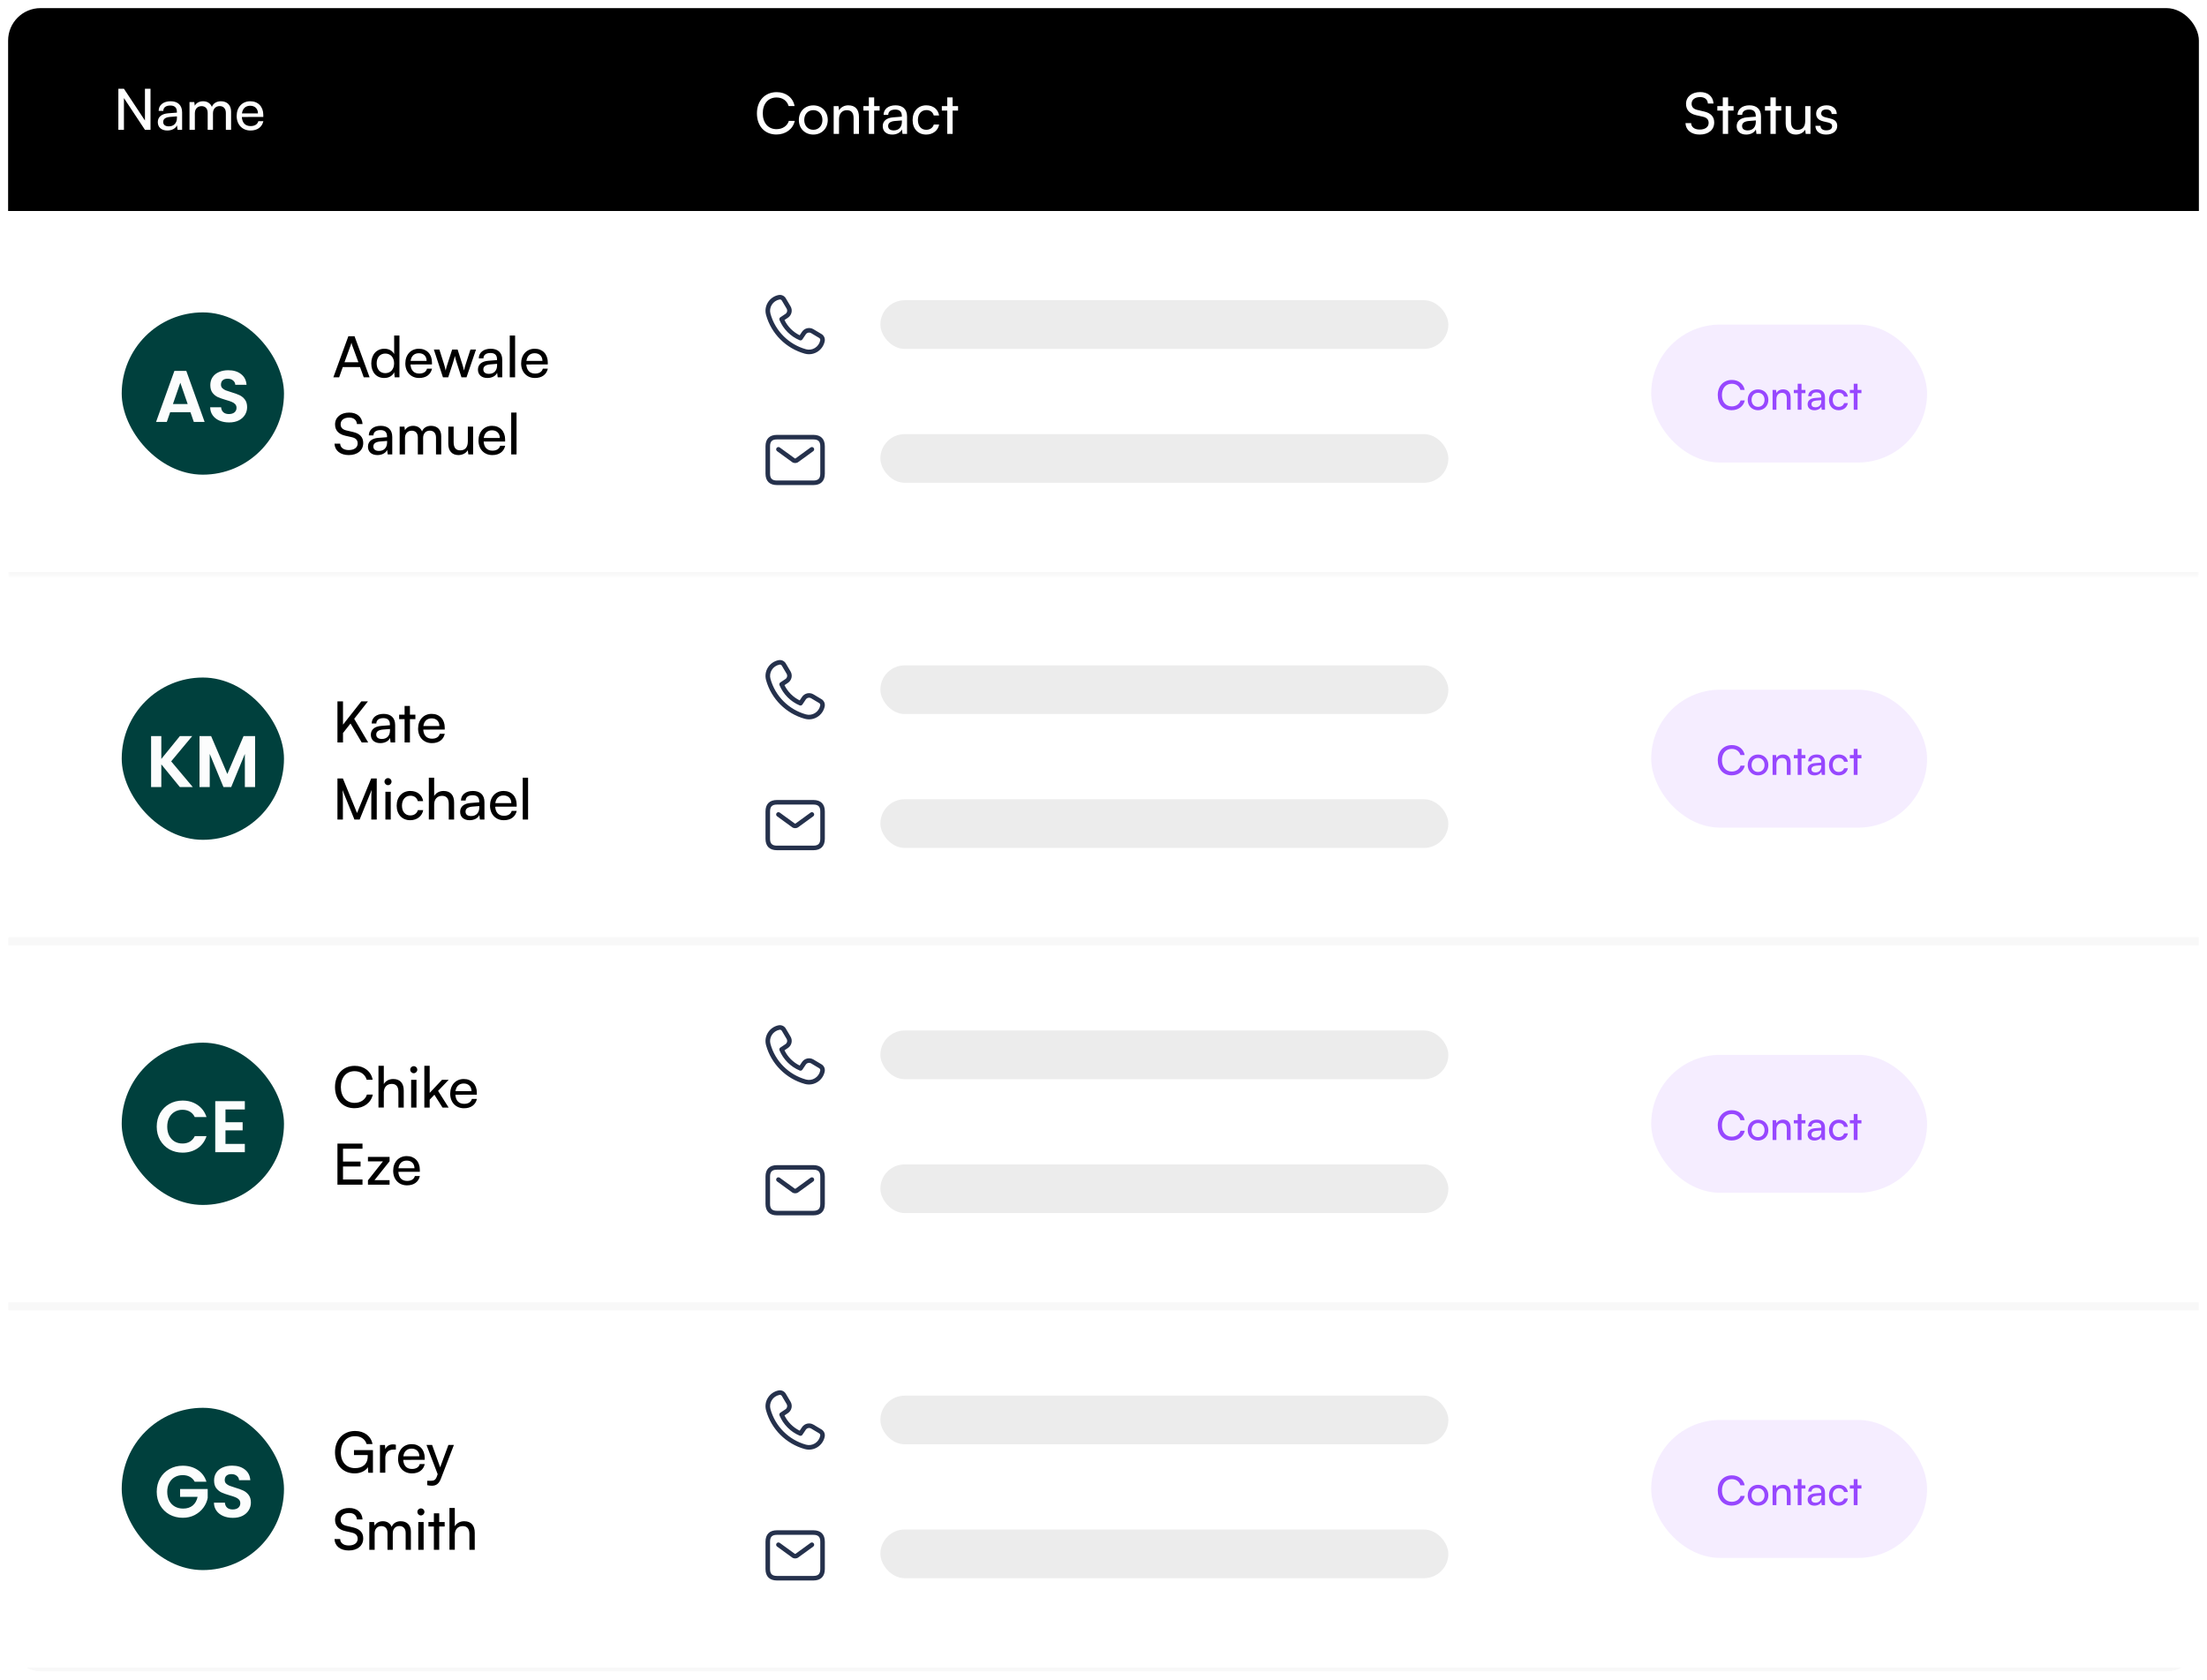 <svg width="544" height="414" viewBox="0 0 544 414" fill="none" xmlns="http://www.w3.org/2000/svg">
<g filter="url(#filter0_d_4247_72821)">
<g clip-path="url(#clip0_4247_72821)">
<rect x="2" y="2" width="540" height="410" rx="8" fill="white"/>
<rect width="556" height="50" transform="translate(-14 2)" fill="black"/>
<path d="M30.548 32H29.176V21.878H30.548L35.728 29.704V21.878H37.1V32H35.728L30.548 24.174V32ZM41.235 32.168C39.765 32.168 38.897 31.342 38.897 30.096C38.897 28.836 39.835 28.052 41.445 27.926L43.601 27.758V27.562C43.601 26.414 42.915 26.008 41.991 26.008C40.885 26.008 40.255 26.498 40.255 27.324H39.107C39.107 25.896 40.283 24.958 42.047 24.958C43.741 24.958 44.889 25.854 44.889 27.702V32H43.769L43.629 30.894C43.279 31.678 42.341 32.168 41.235 32.168ZM41.613 31.146C42.859 31.146 43.615 30.334 43.615 29.046V28.682L41.865 28.822C40.703 28.934 40.227 29.382 40.227 30.054C40.227 30.782 40.759 31.146 41.613 31.146ZM48.028 32H46.712V25.154H47.888L48.014 26.05C48.364 25.406 49.092 24.958 50.058 24.958C51.122 24.958 51.878 25.49 52.228 26.344C52.55 25.49 53.376 24.958 54.44 24.958C56.008 24.958 56.96 25.938 56.96 27.52V32H55.672V27.842C55.672 26.764 55.07 26.148 54.146 26.148C53.152 26.148 52.494 26.848 52.494 27.94V32H51.192V27.828C51.192 26.75 50.604 26.162 49.68 26.162C48.686 26.162 48.028 26.848 48.028 27.94V32ZM61.738 32.168C59.722 32.168 58.336 30.712 58.336 28.584C58.336 26.442 59.694 24.958 61.682 24.958C63.628 24.958 64.902 26.302 64.902 28.332V28.822L59.61 28.836C59.708 30.278 60.464 31.076 61.766 31.076C62.788 31.076 63.46 30.656 63.684 29.872H64.916C64.58 31.342 63.432 32.168 61.738 32.168ZM61.682 26.064C60.534 26.064 59.806 26.75 59.638 27.954H63.586C63.586 26.82 62.844 26.064 61.682 26.064Z" fill="white"/>
<path d="M191.376 33.154C188.492 33.154 186.574 31.082 186.574 27.946C186.574 24.824 188.548 22.71 191.446 22.71C193.728 22.71 195.478 24.068 195.856 26.14H194.386C194.008 24.824 192.874 24.026 191.404 24.026C189.36 24.026 188.016 25.566 188.016 27.932C188.016 30.298 189.36 31.838 191.404 31.838C192.888 31.838 194.064 31.04 194.442 29.794H195.898C195.464 31.81 193.658 33.154 191.376 33.154ZM196.908 29.57C196.908 27.456 198.42 25.972 200.478 25.972C202.522 25.972 204.034 27.456 204.034 29.57C204.034 31.684 202.522 33.168 200.478 33.168C198.42 33.168 196.908 31.684 196.908 29.57ZM198.238 29.57C198.238 30.998 199.148 31.992 200.478 31.992C201.794 31.992 202.718 30.998 202.718 29.57C202.718 28.142 201.794 27.148 200.478 27.148C199.148 27.148 198.238 28.142 198.238 29.57ZM206.807 33H205.491V26.154H206.681L206.821 27.204C207.255 26.42 208.123 25.958 209.089 25.958C210.895 25.958 211.721 27.064 211.721 28.814V33H210.405V29.108C210.405 27.722 209.761 27.162 208.753 27.162C207.521 27.162 206.807 28.044 206.807 29.374V33ZM215.476 33H214.16V27.26H212.816V26.154H214.16V24.012H215.476V26.154H216.82V27.26H215.476V33ZM219.921 33.168C218.451 33.168 217.583 32.342 217.583 31.096C217.583 29.836 218.521 29.052 220.131 28.926L222.287 28.758V28.562C222.287 27.414 221.601 27.008 220.677 27.008C219.571 27.008 218.941 27.498 218.941 28.324H217.793C217.793 26.896 218.969 25.958 220.733 25.958C222.427 25.958 223.575 26.854 223.575 28.702V33H222.455L222.315 31.894C221.965 32.678 221.027 33.168 219.921 33.168ZM220.299 32.146C221.545 32.146 222.301 31.334 222.301 30.046V29.682L220.551 29.822C219.389 29.934 218.913 30.382 218.913 31.054C218.913 31.782 219.445 32.146 220.299 32.146ZM224.949 29.584C224.949 27.442 226.307 25.958 228.309 25.958C230.031 25.958 231.235 26.938 231.473 28.464H230.157C229.933 27.596 229.233 27.134 228.351 27.134C227.105 27.134 226.251 28.086 226.251 29.57C226.251 31.04 227.049 31.992 228.295 31.992C229.233 31.992 229.933 31.502 230.171 30.69H231.487C231.221 32.174 229.947 33.168 228.295 33.168C226.279 33.168 224.949 31.74 224.949 29.584ZM234.808 33H233.492V27.26H232.148V26.154H233.492V24.012H234.808V26.154H236.152V27.26H234.808V33Z" fill="white"/>
<path d="M415.588 25.608C415.588 23.872 416.988 22.696 419.074 22.696C421.006 22.696 422.252 23.774 422.364 25.524H420.978C420.908 24.516 420.194 23.928 419.06 23.928C417.786 23.928 416.96 24.572 416.96 25.566C416.96 26.378 417.422 26.868 418.374 27.092L420.04 27.484C421.692 27.862 422.532 28.758 422.532 30.186C422.532 32.006 421.118 33.168 418.962 33.168C416.904 33.168 415.532 32.09 415.448 30.354H416.848C416.876 31.32 417.688 31.936 418.962 31.936C420.306 31.936 421.16 31.306 421.16 30.298C421.16 29.5 420.726 28.996 419.76 28.772L418.094 28.394C416.442 28.016 415.588 27.064 415.588 25.608ZM425.964 33H424.648V27.26H423.304V26.154H424.648V24.012H425.964V26.154H427.308V27.26H425.964V33ZM430.409 33.168C428.939 33.168 428.071 32.342 428.071 31.096C428.071 29.836 429.009 29.052 430.619 28.926L432.775 28.758V28.562C432.775 27.414 432.089 27.008 431.165 27.008C430.059 27.008 429.429 27.498 429.429 28.324H428.281C428.281 26.896 429.457 25.958 431.221 25.958C432.915 25.958 434.063 26.854 434.063 28.702V33H432.943L432.803 31.894C432.453 32.678 431.515 33.168 430.409 33.168ZM430.787 32.146C432.033 32.146 432.789 31.334 432.789 30.046V29.682L431.039 29.822C429.877 29.934 429.401 30.382 429.401 31.054C429.401 31.782 429.933 32.146 430.787 32.146ZM437.708 33H436.392V27.26H435.048V26.154H436.392V24.012H437.708V26.154H439.052V27.26H437.708V33ZM444.965 26.154H446.267V33H445.091L444.951 31.964C444.559 32.678 443.649 33.168 442.641 33.168C441.045 33.168 440.149 32.09 440.149 30.41V26.154H441.465V29.976C441.465 31.446 442.095 32.006 443.103 32.006C444.307 32.006 444.965 31.236 444.965 29.766V26.154ZM447.48 31.012H448.74C448.74 31.712 449.272 32.132 450.14 32.132C451.064 32.132 451.596 31.754 451.596 31.124C451.596 30.662 451.372 30.382 450.658 30.2L449.454 29.92C448.236 29.626 447.662 29.024 447.662 28.016C447.662 26.756 448.726 25.958 450.238 25.958C451.736 25.958 452.716 26.798 452.744 28.1H451.484C451.456 27.414 450.994 26.98 450.196 26.98C449.37 26.98 448.908 27.344 448.908 27.974C448.908 28.436 449.244 28.744 449.916 28.912L451.12 29.206C452.282 29.486 452.856 30.018 452.856 31.04C452.856 32.342 451.736 33.168 450.112 33.168C448.502 33.168 447.48 32.314 447.48 31.012Z" fill="white"/>
<mask id="path-5-inside-1_4247_72821" fill="white">
<path d="M2 52H542V142H2V52Z"/>
</mask>
<path d="M2 52H542V142H2V52Z" fill="white"/>
<path d="M542 141H2V143H542V141Z" fill="#F8F8F8" mask="url(#path-5-inside-1_4247_72821)"/>
<rect x="30" y="77" width="40" height="40" rx="20" fill="#00403D"/>
<path d="M46.946 101.606H41.942L41.114 104H38.468L42.986 91.418H45.92L50.438 104H47.774L46.946 101.606ZM46.262 99.59L44.444 94.334L42.626 99.59H46.262ZM56.465 104.126C55.589 104.126 54.797 103.976 54.089 103.676C53.393 103.376 52.841 102.944 52.433 102.38C52.025 101.816 51.815 101.15 51.803 100.382H54.503C54.539 100.898 54.719 101.306 55.043 101.606C55.379 101.906 55.835 102.056 56.411 102.056C56.999 102.056 57.461 101.918 57.797 101.642C58.133 101.354 58.301 100.982 58.301 100.526C58.301 100.154 58.187 99.848 57.959 99.608C57.731 99.368 57.443 99.182 57.095 99.05C56.759 98.906 56.291 98.75 55.691 98.582C54.875 98.342 54.209 98.108 53.693 97.88C53.189 97.64 52.751 97.286 52.379 96.818C52.019 96.338 51.839 95.702 51.839 94.91C51.839 94.166 52.025 93.518 52.397 92.966C52.769 92.414 53.291 91.994 53.963 91.706C54.635 91.406 55.403 91.256 56.267 91.256C57.563 91.256 58.613 91.574 59.417 92.21C60.233 92.834 60.683 93.71 60.767 94.838H57.995C57.971 94.406 57.785 94.052 57.437 93.776C57.101 93.488 56.651 93.344 56.087 93.344C55.595 93.344 55.199 93.47 54.899 93.722C54.611 93.974 54.467 94.34 54.467 94.82C54.467 95.156 54.575 95.438 54.791 95.666C55.019 95.882 55.295 96.062 55.619 96.206C55.955 96.338 56.423 96.494 57.023 96.674C57.839 96.914 58.505 97.154 59.021 97.394C59.537 97.634 59.981 97.994 60.353 98.474C60.725 98.954 60.911 99.584 60.911 100.364C60.911 101.036 60.737 101.66 60.389 102.236C60.041 102.812 59.531 103.274 58.859 103.622C58.187 103.958 57.389 104.126 56.465 104.126Z" fill="#FCFDFD"/>
<path d="M83.596 93H82.168L85.864 82.878H87.39L91.1 93H89.658L88.748 90.48H84.492L83.596 93ZM86.452 85.062L84.912 89.29H88.342L86.788 85.062C86.718 84.866 86.648 84.628 86.62 84.474C86.592 84.614 86.522 84.852 86.452 85.062ZM94.706 93.168C92.718 93.168 91.514 91.684 91.514 89.598C91.514 87.498 92.732 85.958 94.762 85.958C95.812 85.958 96.694 86.42 97.156 87.26V82.696H98.458V93H97.282L97.17 91.754C96.722 92.692 95.798 93.168 94.706 93.168ZM94.972 91.978C96.316 91.978 97.142 90.984 97.142 89.556C97.142 88.156 96.316 87.148 94.972 87.148C93.628 87.148 92.844 88.156 92.844 89.556C92.844 90.97 93.628 91.978 94.972 91.978ZM103.31 93.168C101.294 93.168 99.908 91.712 99.908 89.584C99.908 87.442 101.266 85.958 103.254 85.958C105.2 85.958 106.474 87.302 106.474 89.332V89.822L101.182 89.836C101.28 91.278 102.036 92.076 103.338 92.076C104.36 92.076 105.032 91.656 105.256 90.872H106.488C106.152 92.342 105.004 93.168 103.31 93.168ZM103.254 87.064C102.106 87.064 101.378 87.75 101.21 88.954H105.158C105.158 87.82 104.416 87.064 103.254 87.064ZM109.182 93L106.942 86.154H108.3L109.434 89.71C109.588 90.214 109.728 90.732 109.854 91.334C109.966 90.732 110.148 90.158 110.302 89.71L111.45 86.154H112.794L113.928 89.71C114.04 90.046 114.264 90.844 114.376 91.334C114.488 90.788 114.614 90.312 114.81 89.71L115.958 86.154H117.33L114.992 93H113.746L112.556 89.332C112.332 88.646 112.192 88.114 112.122 87.736C112.052 88.072 111.926 88.52 111.674 89.346L110.484 93H109.182ZM120.145 93.168C118.675 93.168 117.807 92.342 117.807 91.096C117.807 89.836 118.745 89.052 120.355 88.926L122.511 88.758V88.562C122.511 87.414 121.825 87.008 120.901 87.008C119.795 87.008 119.165 87.498 119.165 88.324H118.017C118.017 86.896 119.193 85.958 120.957 85.958C122.651 85.958 123.799 86.854 123.799 88.702V93H122.679L122.539 91.894C122.189 92.678 121.251 93.168 120.145 93.168ZM120.523 92.146C121.769 92.146 122.525 91.334 122.525 90.046V89.682L120.775 89.822C119.613 89.934 119.137 90.382 119.137 91.054C119.137 91.782 119.669 92.146 120.523 92.146ZM126.966 93H125.65V82.696H126.966V93ZM131.857 93.168C129.841 93.168 128.455 91.712 128.455 89.584C128.455 87.442 129.813 85.958 131.801 85.958C133.747 85.958 135.021 87.302 135.021 89.332V89.822L129.729 89.836C129.827 91.278 130.583 92.076 131.885 92.076C132.907 92.076 133.579 91.656 133.803 90.872H135.035C134.699 92.342 133.551 93.168 131.857 93.168ZM131.801 87.064C130.653 87.064 129.925 87.75 129.757 88.954H133.705C133.705 87.82 132.963 87.064 131.801 87.064ZM82.588 104.608C82.588 102.872 83.988 101.696 86.074 101.696C88.006 101.696 89.252 102.774 89.364 104.524H87.978C87.908 103.516 87.194 102.928 86.06 102.928C84.786 102.928 83.96 103.572 83.96 104.566C83.96 105.378 84.422 105.868 85.374 106.092L87.04 106.484C88.692 106.862 89.532 107.758 89.532 109.186C89.532 111.006 88.118 112.168 85.962 112.168C83.904 112.168 82.532 111.09 82.448 109.354H83.848C83.876 110.32 84.688 110.936 85.962 110.936C87.306 110.936 88.16 110.306 88.16 109.298C88.16 108.5 87.726 107.996 86.76 107.772L85.094 107.394C83.442 107.016 82.588 106.064 82.588 104.608ZM93.034 112.168C91.564 112.168 90.696 111.342 90.696 110.096C90.696 108.836 91.634 108.052 93.244 107.926L95.4 107.758V107.562C95.4 106.414 94.714 106.008 93.79 106.008C92.684 106.008 92.054 106.498 92.054 107.324H90.906C90.906 105.896 92.082 104.958 93.846 104.958C95.54 104.958 96.688 105.854 96.688 107.702V112H95.568L95.428 110.894C95.078 111.678 94.14 112.168 93.034 112.168ZM93.412 111.146C94.658 111.146 95.414 110.334 95.414 109.046V108.682L93.664 108.822C92.502 108.934 92.026 109.382 92.026 110.054C92.026 110.782 92.558 111.146 93.412 111.146ZM99.827 112H98.511V105.154H99.687L99.813 106.05C100.163 105.406 100.891 104.958 101.857 104.958C102.921 104.958 103.677 105.49 104.027 106.344C104.349 105.49 105.175 104.958 106.239 104.958C107.807 104.958 108.759 105.938 108.759 107.52V112H107.471V107.842C107.471 106.764 106.869 106.148 105.945 106.148C104.951 106.148 104.293 106.848 104.293 107.94V112H102.991V107.828C102.991 106.75 102.403 106.162 101.479 106.162C100.485 106.162 99.827 106.848 99.827 107.94V112ZM115.315 105.154H116.617V112H115.441L115.301 110.964C114.909 111.678 113.999 112.168 112.991 112.168C111.395 112.168 110.499 111.09 110.499 109.41V105.154H111.815V108.976C111.815 110.446 112.445 111.006 113.453 111.006C114.657 111.006 115.315 110.236 115.315 108.766V105.154ZM121.344 112.168C119.328 112.168 117.942 110.712 117.942 108.584C117.942 106.442 119.3 104.958 121.288 104.958C123.234 104.958 124.507 106.302 124.507 108.332V108.822L119.216 108.836C119.314 110.278 120.07 111.076 121.372 111.076C122.394 111.076 123.066 110.656 123.29 109.872H124.522C124.186 111.342 123.038 112.168 121.344 112.168ZM121.288 106.064C120.14 106.064 119.412 106.75 119.244 107.954H123.192C123.192 106.82 122.45 106.064 121.288 106.064ZM127.321 112H126.005V101.696H127.321V112Z" fill="black"/>
<path d="M199.414 87.314C199.07 87.314 198.724 87.267 198.382 87.174C193.758 85.905 190.097 82.246 188.827 77.626C188.539 76.575 188.697 75.48 189.274 74.544C189.854 73.603 190.807 72.939 191.89 72.724C192.61 72.579 193.321 72.9 193.687 73.516L194.859 75.496C195.428 76.458 195.145 77.696 194.215 78.316L193.366 78.879C194.159 80.507 195.493 81.844 197.113 82.636L197.685 81.784C198.308 80.854 199.546 80.576 200.507 81.148L202.489 82.33C203.103 82.696 203.42 83.412 203.281 84.112C203.065 85.194 202.401 86.147 201.461 86.727C200.83 87.115 200.127 87.314 199.414 87.314ZM192.234 73.812C192.197 73.812 192.16 73.816 192.124 73.824C191.333 73.982 190.648 74.458 190.233 75.134C189.821 75.802 189.708 76.581 189.913 77.327C191.078 81.567 194.437 84.924 198.679 86.088C199.426 86.293 200.203 86.179 200.87 85.768C201.545 85.352 202.022 84.666 202.177 83.889C202.224 83.656 202.118 83.417 201.913 83.295L199.931 82.113C199.485 81.847 198.909 81.977 198.619 82.408L197.783 83.657C197.633 83.88 197.344 83.966 197.099 83.862C194.877 82.933 193.069 81.121 192.139 78.891C192.035 78.642 192.122 78.355 192.346 78.206L193.592 77.377C194.024 77.09 194.155 76.515 193.891 76.069L192.718 74.089C192.616 73.915 192.43 73.812 192.234 73.812Z" fill="#25314C"/>
<rect x="217" y="74" width="140" height="12" rx="6" fill="#ECECEC"/>
<path d="M200.5 119.562H191.5C189.687 119.562 188.688 118.564 188.688 116.75V110C188.688 108.187 189.687 107.188 191.5 107.188H200.5C202.314 107.188 203.312 108.187 203.312 110V116.75C203.312 118.564 202.314 119.562 200.5 119.562ZM191.5 108.312C190.317 108.312 189.812 108.817 189.812 110V116.75C189.812 117.933 190.317 118.438 191.5 118.438H200.5C201.683 118.438 202.188 117.933 202.188 116.75V110C202.188 108.817 201.683 108.312 200.5 108.312H191.5ZM196.772 113.884L200.456 111.205C200.707 111.023 200.762 110.671 200.579 110.419C200.397 110.169 200.046 110.112 199.794 110.295L196.109 112.975C196.043 113.023 195.956 113.023 195.89 112.975L192.206 110.295C191.952 110.112 191.602 110.17 191.42 110.419C191.237 110.671 191.292 111.022 191.544 111.205L195.227 113.885C195.458 114.053 195.729 114.136 195.999 114.136C196.269 114.136 196.542 114.052 196.772 113.884Z" fill="#25314C"/>
<rect x="217" y="107" width="140" height="12" rx="6" fill="#ECECEC"/>
<rect x="407" y="80" width="68" height="34" rx="17" fill="#9747FF" fill-opacity="0.1"/>
<path d="M426.84 101.11C424.78 101.11 423.41 99.63 423.41 97.39C423.41 95.16 424.82 93.65 426.89 93.65C428.52 93.65 429.77 94.62 430.04 96.1H428.99C428.72 95.16 427.91 94.59 426.86 94.59C425.4 94.59 424.44 95.69 424.44 97.38C424.44 99.07 425.4 100.17 426.86 100.17C427.92 100.17 428.76 99.6 429.03 98.71H430.07C429.76 100.15 428.47 101.11 426.84 101.11ZM430.792 98.55C430.792 97.04 431.872 95.98 433.342 95.98C434.802 95.98 435.882 97.04 435.882 98.55C435.882 100.06 434.802 101.12 433.342 101.12C431.872 101.12 430.792 100.06 430.792 98.55ZM431.742 98.55C431.742 99.57 432.392 100.28 433.342 100.28C434.282 100.28 434.942 99.57 434.942 98.55C434.942 97.53 434.282 96.82 433.342 96.82C432.392 96.82 431.742 97.53 431.742 98.55ZM437.862 101H436.922V96.11H437.772L437.872 96.86C438.182 96.3 438.802 95.97 439.492 95.97C440.782 95.97 441.372 96.76 441.372 98.01V101H440.432V98.22C440.432 97.23 439.972 96.83 439.252 96.83C438.372 96.83 437.862 97.46 437.862 98.41V101ZM444.054 101H443.114V96.9H442.154V96.11H443.114V94.58H444.054V96.11H445.014V96.9H444.054V101ZM447.229 101.12C446.179 101.12 445.559 100.53 445.559 99.64C445.559 98.74 446.229 98.18 447.379 98.09L448.919 97.97V97.83C448.919 97.01 448.429 96.72 447.769 96.72C446.979 96.72 446.529 97.07 446.529 97.66H445.709C445.709 96.64 446.549 95.97 447.809 95.97C449.019 95.97 449.839 96.61 449.839 97.93V101H449.039L448.939 100.21C448.689 100.77 448.019 101.12 447.229 101.12ZM447.499 100.39C448.389 100.39 448.929 99.81 448.929 98.89V98.63L447.679 98.73C446.849 98.81 446.509 99.13 446.509 99.61C446.509 100.13 446.889 100.39 447.499 100.39ZM450.821 98.56C450.821 97.03 451.791 95.97 453.221 95.97C454.451 95.97 455.311 96.67 455.481 97.76H454.541C454.381 97.14 453.881 96.81 453.251 96.81C452.361 96.81 451.751 97.49 451.751 98.55C451.751 99.6 452.321 100.28 453.211 100.28C453.881 100.28 454.381 99.93 454.551 99.35H455.491C455.301 100.41 454.391 101.12 453.211 101.12C451.771 101.12 450.821 100.1 450.821 98.56ZM457.863 101H456.923V96.9H455.963V96.11H456.923V94.58H457.863V96.11H458.823V96.9H457.863V101Z" fill="#9747FF"/>
<path d="M542 231H2V233H542V231Z" fill="#F8F8F8" mask="url(#path-16-inside-2_4247_72821)"/>
<path d="M199.414 177.314C199.07 177.314 198.724 177.267 198.382 177.174C193.758 175.905 190.097 172.246 188.827 167.626C188.539 166.575 188.697 165.48 189.274 164.544C189.854 163.603 190.807 162.939 191.89 162.723C192.61 162.579 193.321 162.901 193.687 163.516L194.859 165.496C195.428 166.458 195.145 167.696 194.215 168.315L193.366 168.88C194.159 170.507 195.493 171.844 197.113 172.636L197.685 171.783C198.308 170.854 199.546 170.576 200.507 171.148L202.489 172.33C203.103 172.696 203.42 173.412 203.281 174.111C203.065 175.194 202.401 176.147 201.461 176.727C200.83 177.115 200.127 177.314 199.414 177.314ZM192.234 163.812C192.197 163.812 192.16 163.816 192.124 163.824C191.333 163.982 190.648 164.458 190.233 165.134C189.821 165.801 189.708 166.581 189.913 167.327C191.078 171.567 194.437 174.925 198.679 176.089C199.426 176.293 200.203 176.179 200.87 175.768C201.545 175.352 202.022 174.666 202.177 173.889C202.224 173.656 202.118 173.417 201.913 173.295L199.931 172.113C199.485 171.847 198.909 171.977 198.619 172.408L197.783 173.657C197.633 173.88 197.344 173.966 197.099 173.862C194.877 172.933 193.069 171.121 192.139 168.891C192.035 168.642 192.122 168.355 192.346 168.206L193.592 167.377C194.024 167.09 194.155 166.515 193.891 166.068L192.718 164.089C192.616 163.915 192.43 163.812 192.234 163.812Z" fill="#25314C"/>
<rect x="217" y="164" width="140" height="12" rx="6" fill="#ECECEC"/>
<path d="M200.5 209.562H191.5C189.687 209.562 188.688 208.564 188.688 206.75V200C188.688 198.187 189.687 197.188 191.5 197.188H200.5C202.314 197.188 203.312 198.187 203.312 200V206.75C203.312 208.564 202.314 209.562 200.5 209.562ZM191.5 198.312C190.317 198.312 189.812 198.817 189.812 200V206.75C189.812 207.933 190.317 208.438 191.5 208.438H200.5C201.683 208.438 202.188 207.933 202.188 206.75V200C202.188 198.817 201.683 198.312 200.5 198.312H191.5ZM196.772 203.884L200.456 201.205C200.707 201.023 200.762 200.671 200.579 200.419C200.397 200.169 200.046 200.112 199.794 200.295L196.109 202.975C196.043 203.023 195.956 203.023 195.89 202.975L192.206 200.295C191.952 200.112 191.602 200.17 191.42 200.419C191.237 200.671 191.292 201.022 191.544 201.205L195.227 203.885C195.458 204.053 195.729 204.136 195.999 204.136C196.269 204.136 196.542 204.052 196.772 203.884Z" fill="#25314C"/>
<rect x="217" y="197" width="140" height="12" rx="6" fill="#ECECEC"/>
<rect x="407" y="170" width="68" height="34" rx="17" fill="#9747FF" fill-opacity="0.1"/>
<path d="M426.84 191.11C424.78 191.11 423.41 189.63 423.41 187.39C423.41 185.16 424.82 183.65 426.89 183.65C428.52 183.65 429.77 184.62 430.04 186.1H428.99C428.72 185.16 427.91 184.59 426.86 184.59C425.4 184.59 424.44 185.69 424.44 187.38C424.44 189.07 425.4 190.17 426.86 190.17C427.92 190.17 428.76 189.6 429.03 188.71H430.07C429.76 190.15 428.47 191.11 426.84 191.11ZM430.792 188.55C430.792 187.04 431.872 185.98 433.342 185.98C434.802 185.98 435.882 187.04 435.882 188.55C435.882 190.06 434.802 191.12 433.342 191.12C431.872 191.12 430.792 190.06 430.792 188.55ZM431.742 188.55C431.742 189.57 432.392 190.28 433.342 190.28C434.282 190.28 434.942 189.57 434.942 188.55C434.942 187.53 434.282 186.82 433.342 186.82C432.392 186.82 431.742 187.53 431.742 188.55ZM437.862 191H436.922V186.11H437.772L437.872 186.86C438.182 186.3 438.802 185.97 439.492 185.97C440.782 185.97 441.372 186.76 441.372 188.01V191H440.432V188.22C440.432 187.23 439.972 186.83 439.252 186.83C438.372 186.83 437.862 187.46 437.862 188.41V191ZM444.054 191H443.114V186.9H442.154V186.11H443.114V184.58H444.054V186.11H445.014V186.9H444.054V191ZM447.229 191.12C446.179 191.12 445.559 190.53 445.559 189.64C445.559 188.74 446.229 188.18 447.379 188.09L448.919 187.97V187.83C448.919 187.01 448.429 186.72 447.769 186.72C446.979 186.72 446.529 187.07 446.529 187.66H445.709C445.709 186.64 446.549 185.97 447.809 185.97C449.019 185.97 449.839 186.61 449.839 187.93V191H449.039L448.939 190.21C448.689 190.77 448.019 191.12 447.229 191.12ZM447.499 190.39C448.389 190.39 448.929 189.81 448.929 188.89V188.63L447.679 188.73C446.849 188.81 446.509 189.13 446.509 189.61C446.509 190.13 446.889 190.39 447.499 190.39ZM450.821 188.56C450.821 187.03 451.791 185.97 453.221 185.97C454.451 185.97 455.311 186.67 455.481 187.76H454.541C454.381 187.14 453.881 186.81 453.251 186.81C452.361 186.81 451.751 187.49 451.751 188.55C451.751 189.6 452.321 190.28 453.211 190.28C453.881 190.28 454.381 189.93 454.551 189.35H455.491C455.301 190.41 454.391 191.12 453.211 191.12C451.771 191.12 450.821 190.1 450.821 188.56ZM457.863 191H456.923V186.9H455.963V186.11H456.923V184.58H457.863V186.11H458.823V186.9H457.863V191Z" fill="#9747FF"/>
<rect x="30" y="167" width="40" height="40" rx="20" fill="#00403D"/>
<path d="M44.334 194L39.762 188.402V194H37.242V181.436H39.762V187.07L44.334 181.436H47.376L42.192 187.664L47.52 194H44.334ZM62.876 181.436V194H60.355V185.828L56.989 194H55.081L51.697 185.828V194H49.178V181.436H52.039L56.035 190.778L60.032 181.436H62.876Z" fill="#FCFDFD"/>
<path d="M84.548 172.878V178.618L89.056 172.878H90.694L87.306 177.176L90.75 183H89.154L86.396 178.338L84.548 180.676V183H83.176V172.878H84.548ZM93.745 183.168C92.275 183.168 91.407 182.342 91.407 181.096C91.407 179.836 92.345 179.052 93.955 178.926L96.111 178.758V178.562C96.111 177.414 95.425 177.008 94.501 177.008C93.395 177.008 92.765 177.498 92.765 178.324H91.617C91.617 176.896 92.793 175.958 94.557 175.958C96.251 175.958 97.399 176.854 97.399 178.702V183H96.279L96.139 181.894C95.789 182.678 94.851 183.168 93.745 183.168ZM94.123 182.146C95.369 182.146 96.125 181.334 96.125 180.046V179.682L94.375 179.822C93.213 179.934 92.737 180.382 92.737 181.054C92.737 181.782 93.269 182.146 94.123 182.146ZM101.044 183H99.728V177.26H98.384V176.154H99.728V174.012H101.044V176.154H102.388V177.26H101.044V183ZM106.455 183.168C104.439 183.168 103.053 181.712 103.053 179.584C103.053 177.442 104.411 175.958 106.399 175.958C108.345 175.958 109.619 177.302 109.619 179.332V179.822L104.327 179.836C104.425 181.278 105.181 182.076 106.483 182.076C107.505 182.076 108.177 181.656 108.401 180.872H109.633C109.297 182.342 108.149 183.168 106.455 183.168ZM106.399 177.064C105.251 177.064 104.523 177.75 104.355 178.954H108.303C108.303 177.82 107.561 177.064 106.399 177.064ZM84.52 202H83.176V191.878H84.52L88.006 200.39L91.492 191.878H92.864V202H91.52V197.996C91.52 196.106 91.534 195.42 91.604 194.706L88.65 202H87.362L84.422 194.734C84.492 195.224 84.52 196.26 84.52 197.674V202ZM95.641 193.53C95.165 193.53 94.773 193.138 94.773 192.662C94.773 192.172 95.165 191.794 95.641 191.794C96.117 191.794 96.509 192.172 96.509 192.662C96.509 193.138 96.117 193.53 95.641 193.53ZM94.997 202V195.154H96.313V202H94.997ZM97.775 198.584C97.775 196.442 99.133 194.958 101.135 194.958C102.857 194.958 104.061 195.938 104.299 197.464H102.983C102.759 196.596 102.059 196.134 101.177 196.134C99.931 196.134 99.078 197.086 99.078 198.57C99.078 200.04 99.876 200.992 101.121 200.992C102.059 200.992 102.759 200.502 102.997 199.69H104.313C104.047 201.174 102.773 202.168 101.121 202.168C99.106 202.168 97.775 200.74 97.775 198.584ZM107.018 201.986H105.702V191.696H107.018V196.204C107.452 195.462 108.278 194.958 109.342 194.958C111.092 194.958 111.932 196.064 111.932 197.814V202H110.616V198.108C110.616 196.722 109.958 196.162 108.978 196.162C107.704 196.162 107.018 197.086 107.018 198.262V201.986ZM115.757 202.168C114.287 202.168 113.419 201.342 113.419 200.096C113.419 198.836 114.357 198.052 115.967 197.926L118.123 197.758V197.562C118.123 196.414 117.437 196.008 116.513 196.008C115.407 196.008 114.777 196.498 114.777 197.324H113.629C113.629 195.896 114.805 194.958 116.569 194.958C118.263 194.958 119.411 195.854 119.411 197.702V202H118.291L118.151 200.894C117.801 201.678 116.863 202.168 115.757 202.168ZM116.135 201.146C117.381 201.146 118.137 200.334 118.137 199.046V198.682L116.387 198.822C115.225 198.934 114.749 199.382 114.749 200.054C114.749 200.782 115.281 201.146 116.135 201.146ZM124.187 202.168C122.171 202.168 120.785 200.712 120.785 198.584C120.785 196.442 122.143 194.958 124.131 194.958C126.077 194.958 127.351 196.302 127.351 198.332V198.822L122.059 198.836C122.157 200.278 122.913 201.076 124.215 201.076C125.237 201.076 125.909 200.656 126.133 199.872H127.365C127.029 201.342 125.881 202.168 124.187 202.168ZM124.131 196.064C122.983 196.064 122.255 196.75 122.087 197.954H126.035C126.035 196.82 125.293 196.064 124.131 196.064ZM130.165 202H128.849V191.696H130.165V202Z" fill="black"/>
<path d="M542 321H2V323H542V321Z" fill="#F8F8F8" mask="url(#path-27-inside-3_4247_72821)"/>
<path d="M199.414 267.314C199.07 267.314 198.724 267.267 198.382 267.174C193.758 265.905 190.097 262.246 188.827 257.626C188.539 256.575 188.697 255.48 189.274 254.544C189.854 253.603 190.807 252.939 191.89 252.723C192.61 252.579 193.321 252.901 193.687 253.516L194.859 255.496C195.428 256.458 195.145 257.696 194.215 258.315L193.366 258.88C194.159 260.507 195.493 261.844 197.113 262.636L197.685 261.783C198.308 260.854 199.546 260.576 200.507 261.148L202.489 262.33C203.103 262.696 203.42 263.412 203.281 264.111C203.065 265.194 202.401 266.147 201.461 266.727C200.83 267.115 200.127 267.314 199.414 267.314ZM192.234 253.812C192.197 253.812 192.16 253.816 192.124 253.824C191.333 253.982 190.648 254.458 190.233 255.134C189.821 255.801 189.708 256.581 189.913 257.327C191.078 261.567 194.437 264.925 198.679 266.089C199.426 266.293 200.203 266.179 200.87 265.768C201.545 265.352 202.022 264.666 202.177 263.889C202.224 263.656 202.118 263.417 201.913 263.295L199.931 262.113C199.485 261.847 198.909 261.977 198.619 262.408L197.783 263.657C197.633 263.88 197.344 263.966 197.099 263.862C194.877 262.933 193.069 261.121 192.139 258.891C192.035 258.642 192.122 258.355 192.346 258.206L193.592 257.377C194.024 257.09 194.155 256.515 193.891 256.068L192.718 254.089C192.616 253.915 192.43 253.812 192.234 253.812Z" fill="#25314C"/>
<rect x="217" y="254" width="140" height="12" rx="6" fill="#ECECEC"/>
<path d="M200.5 299.562H191.5C189.687 299.562 188.688 298.564 188.688 296.75V290C188.688 288.187 189.687 287.188 191.5 287.188H200.5C202.314 287.188 203.312 288.187 203.312 290V296.75C203.312 298.564 202.314 299.562 200.5 299.562ZM191.5 288.312C190.317 288.312 189.812 288.817 189.812 290V296.75C189.812 297.933 190.317 298.438 191.5 298.438H200.5C201.683 298.438 202.188 297.933 202.188 296.75V290C202.188 288.817 201.683 288.312 200.5 288.312H191.5ZM196.772 293.884L200.456 291.205C200.707 291.023 200.762 290.671 200.579 290.419C200.397 290.169 200.046 290.112 199.794 290.295L196.109 292.975C196.043 293.023 195.956 293.023 195.89 292.975L192.206 290.295C191.952 290.112 191.602 290.17 191.42 290.419C191.237 290.671 191.292 291.022 191.544 291.205L195.227 293.885C195.458 294.053 195.729 294.136 195.999 294.136C196.269 294.136 196.542 294.052 196.772 293.884Z" fill="#25314C"/>
<rect x="217" y="287" width="140" height="12" rx="6" fill="#ECECEC"/>
<rect x="407" y="260" width="68" height="34" rx="17" fill="#9747FF" fill-opacity="0.1"/>
<path d="M426.84 281.11C424.78 281.11 423.41 279.63 423.41 277.39C423.41 275.16 424.82 273.65 426.89 273.65C428.52 273.65 429.77 274.62 430.04 276.1H428.99C428.72 275.16 427.91 274.59 426.86 274.59C425.4 274.59 424.44 275.69 424.44 277.38C424.44 279.07 425.4 280.17 426.86 280.17C427.92 280.17 428.76 279.6 429.03 278.71H430.07C429.76 280.15 428.47 281.11 426.84 281.11ZM430.792 278.55C430.792 277.04 431.872 275.98 433.342 275.98C434.802 275.98 435.882 277.04 435.882 278.55C435.882 280.06 434.802 281.12 433.342 281.12C431.872 281.12 430.792 280.06 430.792 278.55ZM431.742 278.55C431.742 279.57 432.392 280.28 433.342 280.28C434.282 280.28 434.942 279.57 434.942 278.55C434.942 277.53 434.282 276.82 433.342 276.82C432.392 276.82 431.742 277.53 431.742 278.55ZM437.862 281H436.922V276.11H437.772L437.872 276.86C438.182 276.3 438.802 275.97 439.492 275.97C440.782 275.97 441.372 276.76 441.372 278.01V281H440.432V278.22C440.432 277.23 439.972 276.83 439.252 276.83C438.372 276.83 437.862 277.46 437.862 278.41V281ZM444.054 281H443.114V276.9H442.154V276.11H443.114V274.58H444.054V276.11H445.014V276.9H444.054V281ZM447.229 281.12C446.179 281.12 445.559 280.53 445.559 279.64C445.559 278.74 446.229 278.18 447.379 278.09L448.919 277.97V277.83C448.919 277.01 448.429 276.72 447.769 276.72C446.979 276.72 446.529 277.07 446.529 277.66H445.709C445.709 276.64 446.549 275.97 447.809 275.97C449.019 275.97 449.839 276.61 449.839 277.93V281H449.039L448.939 280.21C448.689 280.77 448.019 281.12 447.229 281.12ZM447.499 280.39C448.389 280.39 448.929 279.81 448.929 278.89V278.63L447.679 278.73C446.849 278.81 446.509 279.13 446.509 279.61C446.509 280.13 446.889 280.39 447.499 280.39ZM450.821 278.56C450.821 277.03 451.791 275.97 453.221 275.97C454.451 275.97 455.311 276.67 455.481 277.76H454.541C454.381 277.14 453.881 276.81 453.251 276.81C452.361 276.81 451.751 277.49 451.751 278.55C451.751 279.6 452.321 280.28 453.211 280.28C453.881 280.28 454.381 279.93 454.551 279.35H455.491C455.301 280.41 454.391 281.12 453.211 281.12C451.771 281.12 450.821 280.1 450.821 278.56ZM457.863 281H456.923V276.9H455.963V276.11H456.923V274.58H457.863V276.11H458.823V276.9H457.863V281Z" fill="#9747FF"/>
<rect x="30" y="257" width="40" height="40" rx="20" fill="#00403D"/>
<path d="M38.63 277.7C38.63 276.464 38.906 275.36 39.458 274.388C40.022 273.404 40.784 272.642 41.744 272.102C42.716 271.55 43.802 271.274 45.002 271.274C46.406 271.274 47.636 271.634 48.692 272.354C49.748 273.074 50.486 274.07 50.906 275.342H48.008C47.72 274.742 47.312 274.292 46.784 273.992C46.268 273.692 45.668 273.542 44.984 273.542C44.252 273.542 43.598 273.716 43.022 274.064C42.458 274.4 42.014 274.88 41.69 275.504C41.378 276.128 41.222 276.86 41.222 277.7C41.222 278.528 41.378 279.26 41.69 279.896C42.014 280.52 42.458 281.006 43.022 281.354C43.598 281.69 44.252 281.858 44.984 281.858C45.668 281.858 46.268 281.708 46.784 281.408C47.312 281.096 47.72 280.64 48.008 280.04H50.906C50.486 281.324 49.748 282.326 48.692 283.046C47.648 283.754 46.418 284.108 45.002 284.108C43.802 284.108 42.716 283.838 41.744 283.298C40.784 282.746 40.022 281.984 39.458 281.012C38.906 280.04 38.63 278.936 38.63 277.7ZM55.578 273.47V276.62H59.808V278.618H55.578V281.948H60.348V284H53.058V271.418H60.348V273.47H55.578Z" fill="#FCFDFD"/>
<path d="M87.376 273.154C84.492 273.154 82.574 271.082 82.574 267.946C82.574 264.824 84.548 262.71 87.446 262.71C89.728 262.71 91.478 264.068 91.856 266.14H90.386C90.008 264.824 88.874 264.026 87.404 264.026C85.36 264.026 84.016 265.566 84.016 267.932C84.016 270.298 85.36 271.838 87.404 271.838C88.888 271.838 90.064 271.04 90.442 269.794H91.898C91.464 271.81 89.658 273.154 87.376 273.154ZM94.604 272.986H93.288V262.696H94.604V267.204C95.038 266.462 95.864 265.958 96.928 265.958C98.678 265.958 99.518 267.064 99.518 268.814V273H98.202V269.108C98.202 267.722 97.544 267.162 96.564 267.162C95.29 267.162 94.604 268.086 94.604 269.262V272.986ZM101.985 264.53C101.509 264.53 101.117 264.138 101.117 263.662C101.117 263.172 101.509 262.794 101.985 262.794C102.461 262.794 102.853 263.172 102.853 263.662C102.853 264.138 102.461 264.53 101.985 264.53ZM101.341 273V266.154H102.657V273H101.341ZM105.911 273H104.595V262.696H105.911V269.374L108.949 266.154H110.601L107.983 268.884L110.587 273H109.075L107.073 269.836L105.911 271.054V273ZM114.371 273.168C112.355 273.168 110.969 271.712 110.969 269.584C110.969 267.442 112.327 265.958 114.315 265.958C116.261 265.958 117.535 267.302 117.535 269.332V269.822L112.243 269.836C112.341 271.278 113.097 272.076 114.399 272.076C115.421 272.076 116.093 271.656 116.317 270.872H117.549C117.213 272.342 116.065 273.168 114.371 273.168ZM114.315 267.064C113.167 267.064 112.439 267.75 112.271 268.954H116.219C116.219 267.82 115.477 267.064 114.315 267.064ZM89.35 292H83.176V281.878H89.35V283.138H84.548V286.302H88.874V287.52H84.548V290.726H89.35V292ZM96.028 292H90.694V290.936L94.39 286.26H90.694V285.154H96.028V286.232L92.304 290.894H96.028V292ZM100.316 292.168C98.3 292.168 96.914 290.712 96.914 288.584C96.914 286.442 98.272 284.958 100.26 284.958C102.206 284.958 103.48 286.302 103.48 288.332V288.822L98.188 288.836C98.286 290.278 99.042 291.076 100.344 291.076C101.366 291.076 102.038 290.656 102.262 289.872H103.494C103.158 291.342 102.01 292.168 100.316 292.168ZM100.26 286.064C99.112 286.064 98.384 286.75 98.216 287.954H102.164C102.164 286.82 101.422 286.064 100.26 286.064Z" fill="black"/>
<path d="M542 411H2V413H542V411Z" fill="#F8F8F8" mask="url(#path-38-inside-4_4247_72821)"/>
<path d="M199.414 357.314C199.07 357.314 198.724 357.267 198.382 357.174C193.758 355.905 190.097 352.246 188.827 347.626C188.539 346.575 188.697 345.48 189.274 344.544C189.854 343.603 190.807 342.939 191.89 342.723C192.61 342.579 193.321 342.901 193.687 343.516L194.859 345.496C195.428 346.458 195.145 347.696 194.215 348.315L193.366 348.88C194.159 350.507 195.493 351.844 197.113 352.636L197.685 351.783C198.308 350.854 199.546 350.576 200.507 351.148L202.489 352.33C203.103 352.696 203.42 353.412 203.281 354.111C203.065 355.194 202.401 356.147 201.461 356.727C200.83 357.115 200.127 357.314 199.414 357.314ZM192.234 343.812C192.197 343.812 192.16 343.816 192.124 343.824C191.333 343.982 190.648 344.458 190.233 345.134C189.821 345.801 189.708 346.581 189.913 347.327C191.078 351.567 194.437 354.925 198.679 356.089C199.426 356.293 200.203 356.179 200.87 355.768C201.545 355.352 202.022 354.666 202.177 353.889C202.224 353.656 202.118 353.417 201.913 353.295L199.931 352.113C199.485 351.847 198.909 351.977 198.619 352.408L197.783 353.657C197.633 353.88 197.344 353.966 197.099 353.862C194.877 352.933 193.069 351.121 192.139 348.891C192.035 348.642 192.122 348.355 192.346 348.206L193.592 347.377C194.024 347.09 194.155 346.515 193.891 346.068L192.718 344.089C192.616 343.915 192.43 343.812 192.234 343.812Z" fill="#25314C"/>
<rect x="217" y="344" width="140" height="12" rx="6" fill="#ECECEC"/>
<path d="M200.5 389.562H191.5C189.687 389.562 188.688 388.564 188.688 386.75V380C188.688 378.187 189.687 377.188 191.5 377.188H200.5C202.314 377.188 203.312 378.187 203.312 380V386.75C203.312 388.564 202.314 389.562 200.5 389.562ZM191.5 378.312C190.317 378.312 189.812 378.817 189.812 380V386.75C189.812 387.933 190.317 388.438 191.5 388.438H200.5C201.683 388.438 202.188 387.933 202.188 386.75V380C202.188 378.817 201.683 378.312 200.5 378.312H191.5ZM196.772 383.884L200.456 381.205C200.707 381.023 200.762 380.671 200.579 380.419C200.397 380.169 200.046 380.112 199.794 380.295L196.109 382.975C196.043 383.023 195.956 383.023 195.89 382.975L192.206 380.295C191.952 380.112 191.602 380.17 191.42 380.419C191.237 380.671 191.292 381.022 191.544 381.205L195.227 383.885C195.458 384.053 195.729 384.136 195.999 384.136C196.269 384.136 196.542 384.052 196.772 383.884Z" fill="#25314C"/>
<rect x="217" y="377" width="140" height="12" rx="6" fill="#ECECEC"/>
<rect x="407" y="350" width="68" height="34" rx="17" fill="#9747FF" fill-opacity="0.1"/>
<path d="M426.84 371.11C424.78 371.11 423.41 369.63 423.41 367.39C423.41 365.16 424.82 363.65 426.89 363.65C428.52 363.65 429.77 364.62 430.04 366.1H428.99C428.72 365.16 427.91 364.59 426.86 364.59C425.4 364.59 424.44 365.69 424.44 367.38C424.44 369.07 425.4 370.17 426.86 370.17C427.92 370.17 428.76 369.6 429.03 368.71H430.07C429.76 370.15 428.47 371.11 426.84 371.11ZM430.792 368.55C430.792 367.04 431.872 365.98 433.342 365.98C434.802 365.98 435.882 367.04 435.882 368.55C435.882 370.06 434.802 371.12 433.342 371.12C431.872 371.12 430.792 370.06 430.792 368.55ZM431.742 368.55C431.742 369.57 432.392 370.28 433.342 370.28C434.282 370.28 434.942 369.57 434.942 368.55C434.942 367.53 434.282 366.82 433.342 366.82C432.392 366.82 431.742 367.53 431.742 368.55ZM437.862 371H436.922V366.11H437.772L437.872 366.86C438.182 366.3 438.802 365.97 439.492 365.97C440.782 365.97 441.372 366.76 441.372 368.01V371H440.432V368.22C440.432 367.23 439.972 366.83 439.252 366.83C438.372 366.83 437.862 367.46 437.862 368.41V371ZM444.054 371H443.114V366.9H442.154V366.11H443.114V364.58H444.054V366.11H445.014V366.9H444.054V371ZM447.229 371.12C446.179 371.12 445.559 370.53 445.559 369.64C445.559 368.74 446.229 368.18 447.379 368.09L448.919 367.97V367.83C448.919 367.01 448.429 366.72 447.769 366.72C446.979 366.72 446.529 367.07 446.529 367.66H445.709C445.709 366.64 446.549 365.97 447.809 365.97C449.019 365.97 449.839 366.61 449.839 367.93V371H449.039L448.939 370.21C448.689 370.77 448.019 371.12 447.229 371.12ZM447.499 370.39C448.389 370.39 448.929 369.81 448.929 368.89V368.63L447.679 368.73C446.849 368.81 446.509 369.13 446.509 369.61C446.509 370.13 446.889 370.39 447.499 370.39ZM450.821 368.56C450.821 367.03 451.791 365.97 453.221 365.97C454.451 365.97 455.311 366.67 455.481 367.76H454.541C454.381 367.14 453.881 366.81 453.251 366.81C452.361 366.81 451.751 367.49 451.751 368.55C451.751 369.6 452.321 370.28 453.211 370.28C453.881 370.28 454.381 369.93 454.551 369.35H455.491C455.301 370.41 454.391 371.12 453.211 371.12C451.771 371.12 450.821 370.1 450.821 368.56ZM457.863 371H456.923V366.9H455.963V366.11H456.923V364.58H457.863V366.11H458.823V366.9H457.863V371Z" fill="#9747FF"/>
<rect x="30" y="347" width="40" height="40" rx="20" fill="#00403D"/>
<path d="M47.99 365.216C47.702 364.688 47.306 364.286 46.802 364.01C46.298 363.734 45.71 363.596 45.038 363.596C44.294 363.596 43.634 363.764 43.058 364.1C42.482 364.436 42.032 364.916 41.708 365.54C41.384 366.164 41.222 366.884 41.222 367.7C41.222 368.54 41.384 369.272 41.708 369.896C42.044 370.52 42.506 371 43.094 371.336C43.682 371.672 44.366 371.84 45.146 371.84C46.106 371.84 46.892 371.588 47.504 371.084C48.116 370.568 48.518 369.854 48.71 368.942H44.39V367.016H51.194V369.212C51.026 370.088 50.666 370.898 50.114 371.642C49.562 372.386 48.848 372.986 47.972 373.442C47.108 373.886 46.136 374.108 45.056 374.108C43.844 374.108 42.746 373.838 41.762 373.298C40.79 372.746 40.022 371.984 39.458 371.012C38.906 370.04 38.63 368.936 38.63 367.7C38.63 366.464 38.906 365.36 39.458 364.388C40.022 363.404 40.79 362.642 41.762 362.102C42.746 361.55 43.838 361.274 45.038 361.274C46.454 361.274 47.684 361.622 48.728 362.318C49.772 363.002 50.492 363.968 50.888 365.216H47.99ZM57.396 374.126C56.52 374.126 55.728 373.976 55.02 373.676C54.324 373.376 53.772 372.944 53.364 372.38C52.956 371.816 52.746 371.15 52.734 370.382H55.434C55.47 370.898 55.65 371.306 55.974 371.606C56.31 371.906 56.766 372.056 57.342 372.056C57.93 372.056 58.392 371.918 58.728 371.642C59.064 371.354 59.232 370.982 59.232 370.526C59.232 370.154 59.118 369.848 58.89 369.608C58.662 369.368 58.374 369.182 58.026 369.05C57.69 368.906 57.222 368.75 56.622 368.582C55.806 368.342 55.14 368.108 54.624 367.88C54.12 367.64 53.682 367.286 53.31 366.818C52.95 366.338 52.77 365.702 52.77 364.91C52.77 364.166 52.956 363.518 53.328 362.966C53.7 362.414 54.222 361.994 54.894 361.706C55.566 361.406 56.334 361.256 57.198 361.256C58.494 361.256 59.544 361.574 60.348 362.21C61.164 362.834 61.614 363.71 61.698 364.838H58.926C58.902 364.406 58.716 364.052 58.368 363.776C58.032 363.488 57.582 363.344 57.018 363.344C56.526 363.344 56.13 363.47 55.83 363.722C55.542 363.974 55.398 364.34 55.398 364.82C55.398 365.156 55.506 365.438 55.722 365.666C55.95 365.882 56.226 366.062 56.55 366.206C56.886 366.338 57.354 366.494 57.954 366.674C58.77 366.914 59.436 367.154 59.952 367.394C60.468 367.634 60.912 367.994 61.284 368.474C61.656 368.954 61.842 369.584 61.842 370.364C61.842 371.036 61.668 371.66 61.32 372.236C60.972 372.812 60.462 373.274 59.79 373.622C59.118 373.958 58.32 374.126 57.396 374.126Z" fill="#FCFDFD"/>
<path d="M87.516 353.998C85.332 353.998 84.016 355.608 84.016 358.002C84.016 360.452 85.444 361.866 87.53 361.866C89.252 361.866 90.638 360.984 90.638 358.94V358.646H87.25V357.428H91.926V363.014H90.778L90.68 361.642C90.134 362.524 88.902 363.168 87.418 363.168C84.548 363.168 82.574 361.096 82.574 357.974C82.574 354.894 84.562 352.71 87.544 352.71C89.756 352.71 91.478 353.984 91.814 355.93H90.358C89.98 354.642 88.86 353.998 87.516 353.998ZM97.577 356.098V357.302H96.989C95.743 357.302 94.973 358.058 94.973 359.374V363H93.657V356.168H94.889L94.973 357.204C95.253 356.49 95.939 356.014 96.877 356.014C97.115 356.014 97.311 356.042 97.577 356.098ZM101.519 363.168C99.503 363.168 98.117 361.712 98.117 359.584C98.117 357.442 99.475 355.958 101.463 355.958C103.409 355.958 104.683 357.302 104.683 359.332V359.822L99.391 359.836C99.489 361.278 100.245 362.076 101.547 362.076C102.569 362.076 103.241 361.656 103.465 360.872H104.697C104.361 362.342 103.213 363.168 101.519 363.168ZM101.463 357.064C100.315 357.064 99.587 357.75 99.419 358.954H103.367C103.367 357.82 102.625 357.064 101.463 357.064ZM105.304 366.066V364.988H106.186C106.816 364.988 107.32 364.89 107.642 364.022L107.88 363.364L105.122 356.154H106.508L108.496 361.67L110.526 356.154H111.884L108.65 364.54C108.188 365.716 107.502 366.206 106.452 366.206C106.018 366.206 105.654 366.15 105.304 366.066ZM82.588 374.608C82.588 372.872 83.988 371.696 86.074 371.696C88.006 371.696 89.252 372.774 89.364 374.524H87.978C87.908 373.516 87.194 372.928 86.06 372.928C84.786 372.928 83.96 373.572 83.96 374.566C83.96 375.378 84.422 375.868 85.374 376.092L87.04 376.484C88.692 376.862 89.532 377.758 89.532 379.186C89.532 381.006 88.118 382.168 85.962 382.168C83.904 382.168 82.532 381.09 82.448 379.354H83.848C83.876 380.32 84.688 380.936 85.962 380.936C87.306 380.936 88.16 380.306 88.16 379.298C88.16 378.5 87.726 377.996 86.76 377.772L85.094 377.394C83.442 377.016 82.588 376.064 82.588 374.608ZM92.348 382H91.032V375.154H92.208L92.334 376.05C92.684 375.406 93.412 374.958 94.378 374.958C95.442 374.958 96.198 375.49 96.548 376.344C96.87 375.49 97.696 374.958 98.76 374.958C100.328 374.958 101.28 375.938 101.28 377.52V382H99.992V377.842C99.992 376.764 99.39 376.148 98.466 376.148C97.472 376.148 96.814 376.848 96.814 377.94V382H95.512V377.828C95.512 376.75 94.924 376.162 94 376.162C93.006 376.162 92.348 376.848 92.348 377.94V382ZM103.748 373.53C103.272 373.53 102.88 373.138 102.88 372.662C102.88 372.172 103.272 371.794 103.748 371.794C104.224 371.794 104.616 372.172 104.616 372.662C104.616 373.138 104.224 373.53 103.748 373.53ZM103.104 382V375.154H104.42V382H103.104ZM108.263 382H106.947V376.26H105.603V375.154H106.947V373.012H108.263V375.154H109.607V376.26H108.263V382ZM112.104 381.986H110.788V371.696H112.104V376.204C112.538 375.462 113.364 374.958 114.428 374.958C116.178 374.958 117.018 376.064 117.018 377.814V382H115.702V378.108C115.702 376.722 115.044 376.162 114.064 376.162C112.79 376.162 112.104 377.086 112.104 378.262V381.986Z" fill="black"/>
</g>
</g>
<defs>
<filter id="filter0_d_4247_72821" x="0" y="0" width="544" height="414" filterUnits="userSpaceOnUse" color-interpolation-filters="sRGB">
<feFlood flood-opacity="0" result="BackgroundImageFix"/>
<feColorMatrix in="SourceAlpha" type="matrix" values="0 0 0 0 0 0 0 0 0 0 0 0 0 0 0 0 0 0 127 0" result="hardAlpha"/>
<feOffset/>
<feGaussianBlur stdDeviation="1"/>
<feComposite in2="hardAlpha" operator="out"/>
<feColorMatrix type="matrix" values="0 0 0 0 0 0 0 0 0 0 0 0 0 0 0 0 0 0 0.18 0"/>
<feBlend mode="normal" in2="BackgroundImageFix" result="effect1_dropShadow_4247_72821"/>
<feBlend mode="normal" in="SourceGraphic" in2="effect1_dropShadow_4247_72821" result="shape"/>
</filter>
<clipPath id="clip0_4247_72821">
<rect x="2" y="2" width="540" height="410" rx="8" fill="white"/>
</clipPath>
</defs>
</svg>

